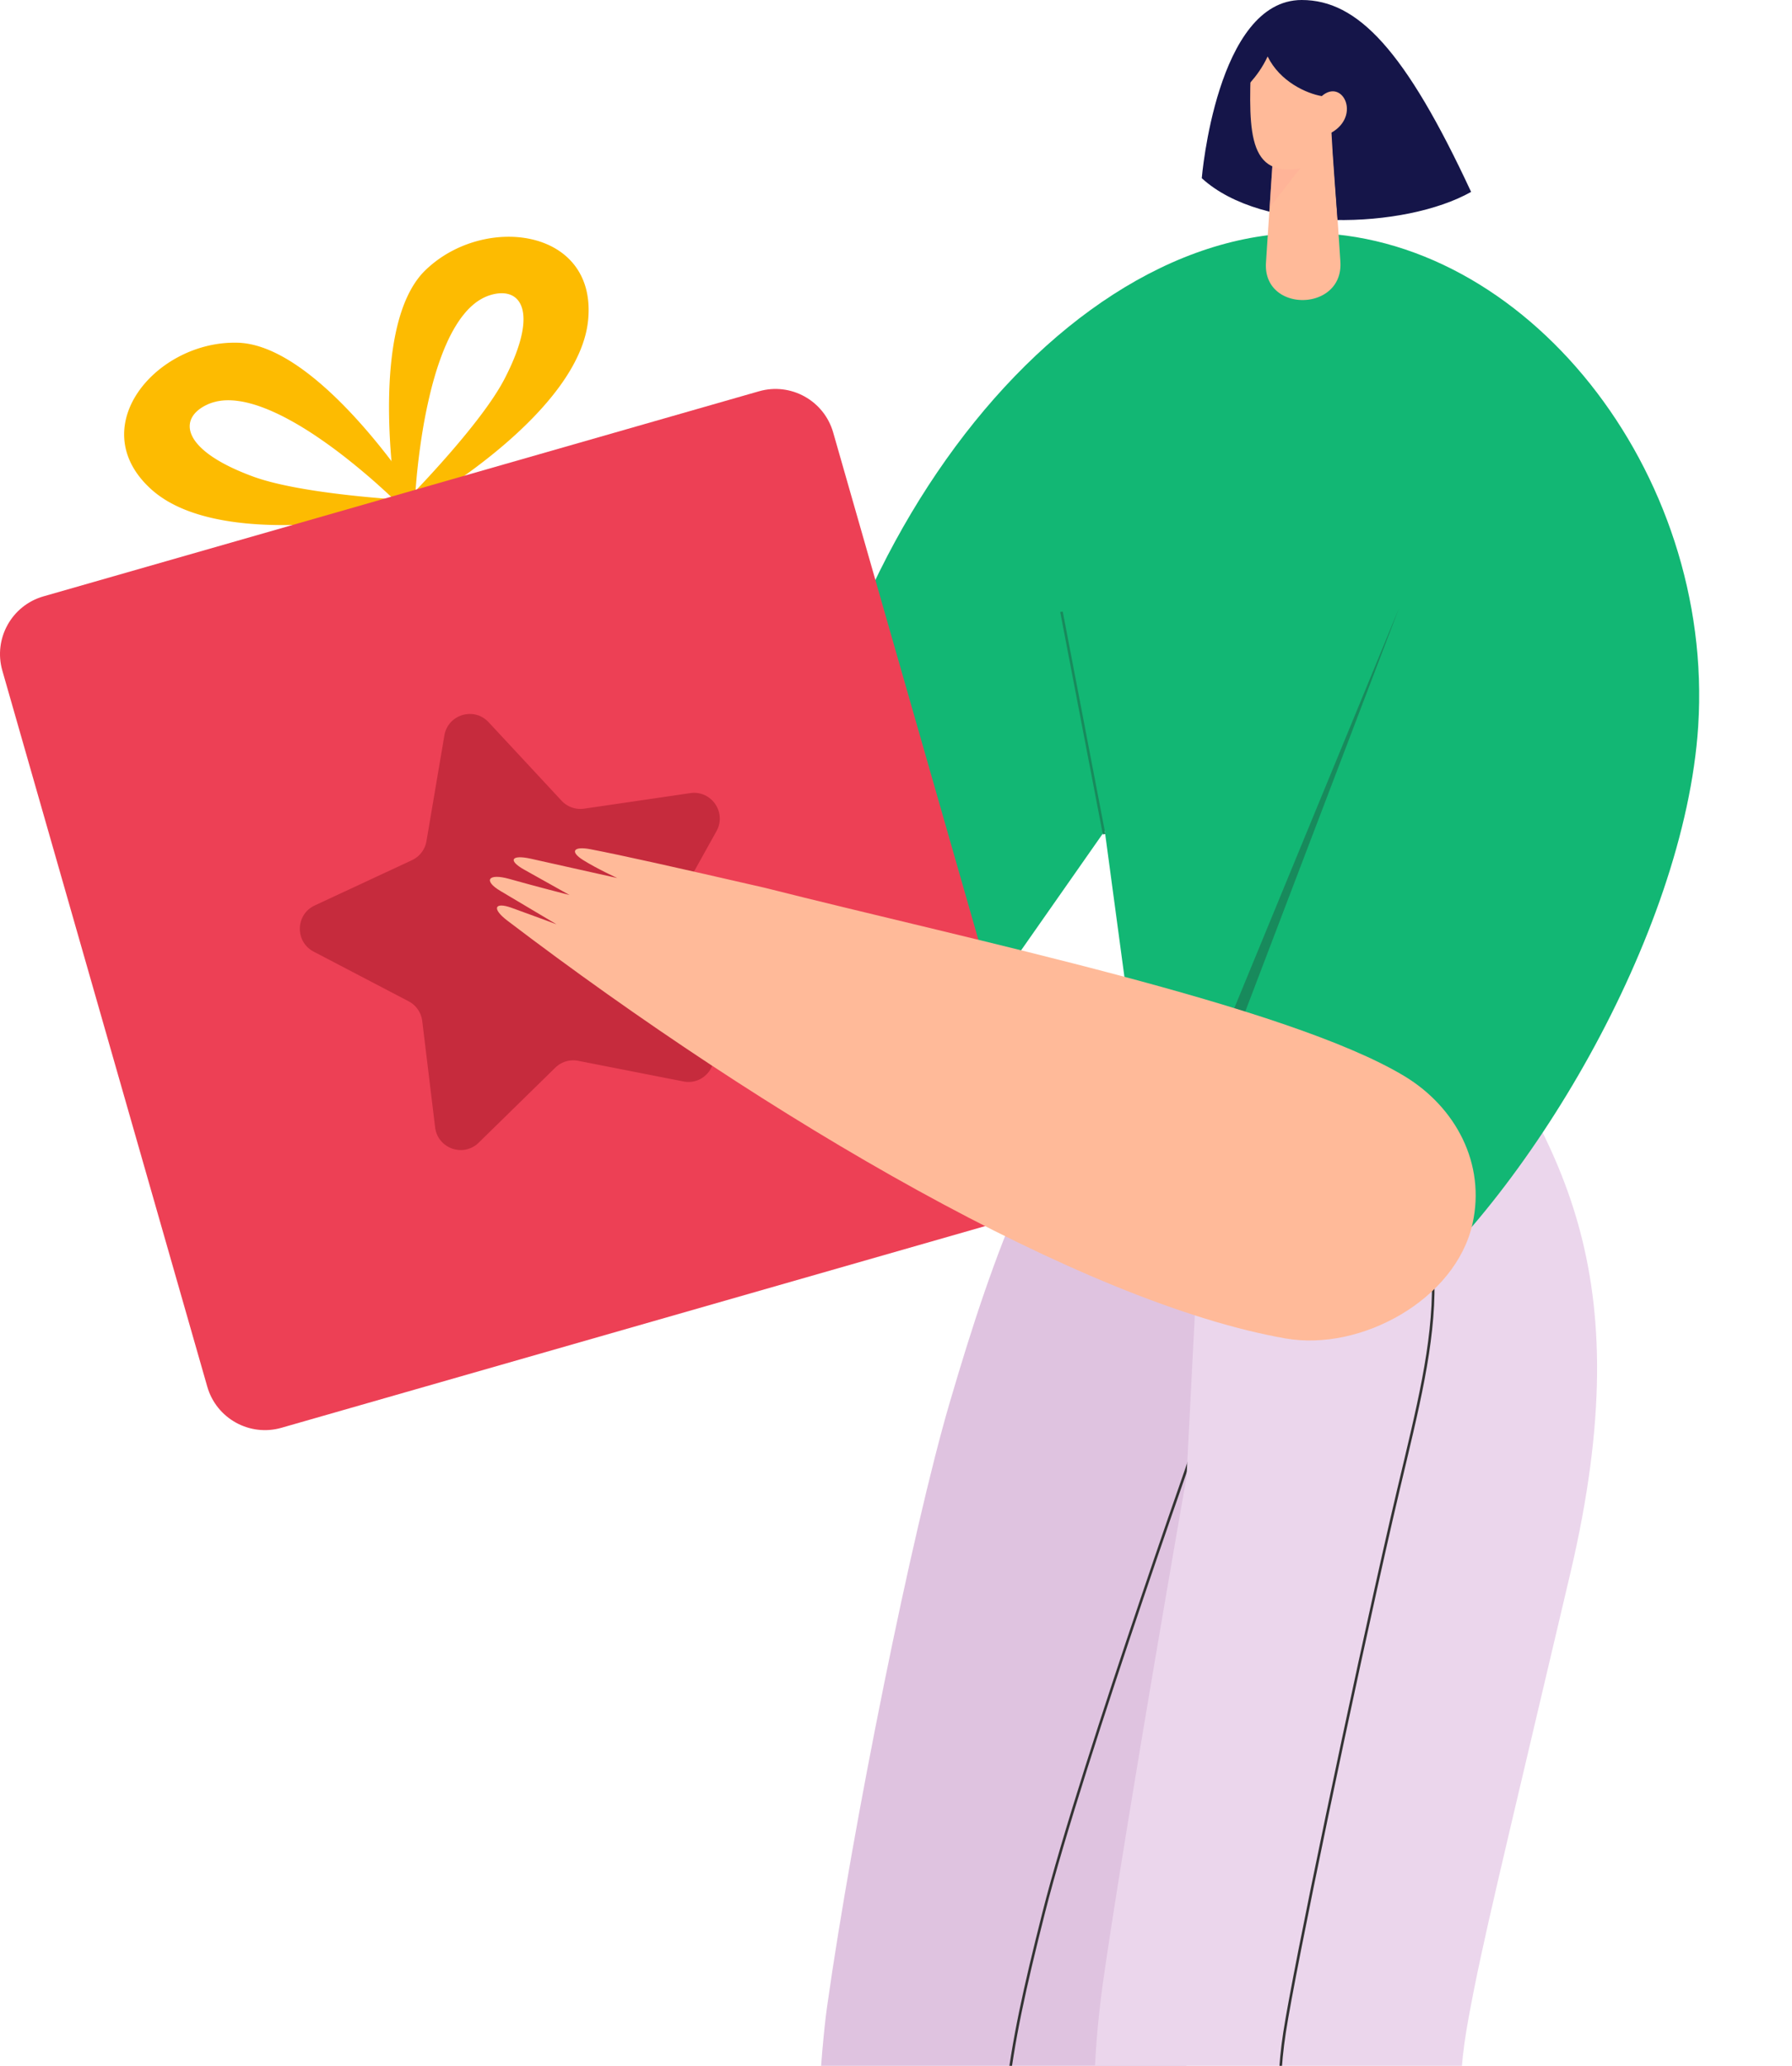 <svg width="696" height="802" viewBox="0 0 696 802" fill="none" xmlns="http://www.w3.org/2000/svg"><path d="M470.546 383.669l-28.182.544c-39.06 55.856-55.371 98.413-73.595 160.621-14.472 49.406-37.668 164.203-47.542 234.228-2.566 18.151-4.901 59.631-4.84 73.026.484 98.945 7.889 371.672 7.889 371.672h140.788l-7.538-333.955 13.02-347.149V383.669z" fill="#DFC3E0"/><path d="M394.507 1223.76s-6.377-258.836-6.619-321.904c-.303-79.717 2.577-100.373 17.485-159.35 14.92-58.978 65.173-199.851 65.173-199.851" stroke="#333" stroke-miterlimit="10"/><path d="M565.086 383.669c39.847 59.691 72.724 108.504 44.832 227.064-27.891 118.56-33.941 142.458-39.399 171.947-5.457 29.489-4.67 46.635 10.903 87.91 15.585 41.286 113.828 281.14 113.828 281.14l-125.65 64.71S459.764 943.809 443.405 902.523c-16.36-41.287-23.596-74.708-14.339-137.643 9.414-64.011 31.775-191.513 31.775-191.513l9.705-189.698h94.54z" fill="#EBD6EC"/><path d="M536.251 429.372c33.361 57.828 19.203 95 4.138 160.73-15.319 66.855-37.596 173.701-41.48 198.967-3.884 25.266-1.876 49.249 5.905 69.335 7.768 20.099 131.507 323.676 131.507 323.676" stroke="#333" stroke-miterlimit="10"/><path d="M506.992 90.402c85.199 0 158.975 92.592 152.574 191.549-5.251 81.097-67.048 184.193-120.81 226.678L304.504 380.001c-.073-151.812 100.675-289.6 202.488-289.6zm-68.353 303.132l-9.561-70.998-38.314 54.721c13.286 4.126 35.133 12.03 47.875 16.277z" fill="#12B774"/><path d="M366.662 458.443c-13.892 26.802-54.634 36.93-81.618 24.467-72.929-33.664-172.721-134.17-250.563-234.107-4.913-6.304-2.892-8.374 2.734-4.513 5.204 3.569 15.295 10.696 15.295 10.696s-13.044-13.322-17.727-18.066c-5.542-5.602-2.88-8.01 4.526-3.642 8.87 5.24 20.982 12.016 20.982 12.016s-10.164-9.85-14.436-13.976c-5.445-5.264-3.291-7.03 3.473-3.533 7.611 3.944 30.59 15.875 30.59 15.875s-6.474-5.288-10.927-10.019c-4.453-4.719-2.299-6.353 3.655-3.485 11.277 5.421 29.633 14.968 61.724 31.849 72.372 40.185 184.507 96.21 221.365 134.266 16.227 16.771 21.902 40.996 10.927 62.172z" fill="#FFBA99"/><path d="M505.577 0c21.72 0 40.185 19.421 65.79 74.502-25.629 14.448-80.928 16.396-104.608-5.324 0 0 5.711-69.178 38.818-69.178z" fill="#151549"/><path d="M486.01 19.42c-.762 27.868-3.001 49.879 19.022 45.898 26.488-4.78 18.296-45.837 18.296-45.837l-37.318-.06z" fill="#FFBA99"/><path d="M520.594 101.619c-1.174-18.369-3.437-50.132-3.437-50.132l-22.724 9.184s-.121 1.73-.315 4.55c-.242 3.715-.617 9.317-1.004 15.319a6955.553 6955.553 0 00-1.416 21.43c-1.283 19.615 30.142 19.203 28.896-.351z" fill="#FFBA99"/><path opacity=".5" d="M493.114 80.54l11.919-15.223c-.533.097-1.041.17-1.537.242-3.872.52-6.934.145-9.329-.968-.013.206-.037.424-.049.642-.242 3.702-.617 9.305-1.004 15.307z" fill="#FFAF99"/><path d="M492.339 21.926c4.803 9.801 15.186 14.4 21.018 15.38 8.035-6.995 15.307 7.562 3.787 14.181.339 7.865 2.372 33.93 2.372 33.93 15.331-10.08 22.386-65.863 3.618-78.048-16.384-10.636-50.047 1.779-40.73 27.795 0 .012 5.99-4.768 9.935-13.238z" fill="#151549"/><path d="M90.752 133.038c.542-.012 1.073 0 1.615.012.46.012.93.035 1.402.082.189.012.365.036.554.048 27.294 2.793 58.253 45.985 65.183 56.158a120 120 0 011.426 2.134l-6.4 2.476.165.011c4.538.307 7.366.437 7.366.437l-9.958 5.186s-66.95 14.406-93.478-9.725c-26.069-23.729 1.367-56.595 32.125-56.819zm7.496 51.951c13.47 4.951 37.287 7.473 51.7 8.617 1.037.082 2.027.153 2.958.224-.094-.083-.188-.189-.306-.295l-.224-.224c-.083-.082-.165-.165-.26-.247-.129-.13-.282-.26-.424-.413a1.918 1.918 0 01-.165-.153l-.53-.495c-.259-.236-.53-.495-.825-.767-.283-.259-.589-.542-.907-.825-.743-.683-1.58-1.438-2.487-2.251-.259-.236-.53-.472-.801-.719-.307-.272-.625-.554-.955-.837-.248-.213-.495-.437-.754-.661a202.337 202.337 0 00-3.559-3.029c-.177-.142-.342-.295-.519-.436a291.398 291.398 0 00-2.428-2.004c-.176-.153-.365-.295-.553-.448-.767-.613-1.544-1.238-2.334-1.863-.165-.141-.342-.271-.518-.412-.248-.201-.507-.401-.766-.602l-.425-.318c-.129-.106-.259-.2-.389-.306-.165-.13-.341-.26-.518-.401a192.908 192.908 0 00-8.568-6.189c-.224-.141-.436-.295-.66-.448-.224-.153-.448-.295-.66-.448a137.942 137.942 0 00-4.784-3.053c-.436-.271-.872-.53-1.309-.79a114.414 114.414 0 00-6.894-3.784c-.235-.118-.459-.236-.695-.342-.401-.2-.801-.389-1.202-.577-.295-.13-.578-.271-.872-.401-.224-.106-.46-.212-.684-.307-.235-.106-.459-.2-.683-.306a74.562 74.562 0 00-3.441-1.379c-.436-.153-.861-.307-1.285-.46a50.913 50.913 0 00-4.537-1.32c-.189-.047-.365-.083-.554-.13-.354-.071-.707-.153-1.049-.212-.165-.035-.318-.059-.471-.094-.024 0-.047-.012-.083-.012-.2-.036-.4-.071-.59-.095l-.482-.07c-.2-.024-.39-.059-.59-.083l-.33-.035a7.282 7.282 0 00-.506-.059c-1.214-.118-2.404-.165-3.571-.118-.106 0-.212 0-.306.012-.13 0-.26.012-.401.023-.224.012-.448.036-.66.059-.177.012-.342.036-.519.059-.188.024-.389.047-.577.083-.165.023-.342.059-.507.082-.141.024-.283.048-.424.083-.07.012-.142.023-.2.047a7.506 7.506 0 00-.554.13c-1.12.271-2.204.648-3.241 1.143-5.516 2.594-8.038 6.826-5.963 11.67 2.192 5.128 9.51 10.916 23.84 16.186z" fill="#FDBB01"/><path d="M228.436 124.15c-3.382 35.706-62.602 70.116-62.602 70.116l-10.854 2.865s2.004-1.993 5.15-5.281l.118-.118-6.399 2.475s-.153-.907-.377-2.534c-1.709-12.189-7.872-64.965 10.441-85.417.118-.142.248-.272.377-.413.319-.342.649-.672.99-1.002.389-.377.778-.743 1.191-1.096 22.886-20.535 65.3-14.689 61.965 20.405zm-25.821-4.939c-1.72-4.987-6.434-6.425-12.268-4.621-1.096.342-2.145.79-3.158 1.344l-.495.283-.177.106c-.118.07-.248.153-.365.224-.142.094-.295.188-.437.283-.164.106-.318.223-.483.33-.141.094-.283.2-.412.306-.177.13-.354.271-.519.401a6.838 6.838 0 00-.306.247c-.083.059-.165.13-.236.201a28.012 28.012 0 00-2.557 2.487c-.118.118-.224.248-.33.377l-.212.248c-.13.153-.26.306-.377.46l-.307.377c-.129.153-.247.318-.377.471a.19.19 0 01-.047.059c-.094.13-.2.248-.295.389-.212.283-.424.566-.624.861l-.318.46a50.513 50.513 0 00-2.475 4.031c-.212.389-.436.79-.648 1.203a57.794 57.794 0 00-1.615 3.336c-.106.224-.2.459-.306.683-.106.236-.201.46-.307.696-.129.295-.247.589-.377.884-.165.413-.33.813-.495 1.238-.094.235-.188.471-.283.719a110.521 110.521 0 00-2.557 7.438c-.153.483-.295.979-.436 1.462a152.043 152.043 0 00-1.485 5.481c-.059.26-.13.519-.189.778-.059.26-.129.519-.188.778a205.55 205.55 0 00-2.18 10.35c-.036.213-.083.425-.118.637-.036.165-.059.33-.083.495-.035.177-.059.354-.094.519-.059.318-.106.636-.165.955-.035.212-.082.436-.106.648-.165 1.002-.33 1.98-.471 2.947-.036.236-.071.472-.107.696-.165 1.061-.306 2.098-.447 3.112-.036.224-.059.448-.095.672-.224 1.626-.412 3.182-.589 4.632-.047.342-.082.672-.118 1.002-.047.437-.094.849-.141 1.262a233.701 233.701 0 00-.448 4.42 162.7 162.7 0 01-.106 1.226c-.035.389-.059.766-.094 1.12-.024.259-.036.495-.059.719 0 .071-.012.153-.024.224a8.465 8.465 0 01-.047.59c-.012.129-.024.247-.024.353-.011.106-.011.212-.023.318-.012.154-.024.295-.024.425.637-.684 1.32-1.403 2.039-2.157 9.899-10.551 25.821-28.445 32.456-41.177 7.036-13.532 8.544-22.751 6.729-28.008z" fill="#FDBB01"/><path d="M80.5 538.321c3.535 12.366 16.44 19.521 28.802 15.985l277.912-79.618c12.375-3.536 19.528-16.444 15.981-28.81l-79.596-277.989c-3.547-12.366-16.44-19.522-28.802-15.985l-99.088 28.386-79.725 22.845-99.1 28.386C4.522 235.058-2.632 247.966.904 260.332" fill="#ED4055"/><path d="M189.775 280.382c-5.643-6.069-15.796-3.033-17.182 5.138l-6.957 41.03a10 10 0 01-5.639 7.394l-37.756 17.576c-7.512 3.497-7.755 14.089-.412 17.928l36.869 19.273a10 10 0 015.295 7.658l5.008 41.292c.998 8.229 10.998 11.741 16.922 5.943l29.739-29.11a10.001 10.001 0 018.919-2.667l40.838 8.006c8.134 1.595 14.565-6.83 10.882-14.256l-18.481-37.264a9.998 9.998 0 01.222-9.307l20.237-36.349c4.031-7.24-1.988-15.959-10.186-14.759l-41.207 6.035a10.001 10.001 0 01-8.772-3.085l-28.339-30.476z" fill="#C62B3D"/><path d="M543.33 236.188l-65.851 172.709 65.851-172.709zm0 0l-65.851 172.709-2.875-5.897 68.726-166.812z" fill="#188A5C"/><path d="M571.92 475.067c-6.568 29.47-43.35 49.686-72.63 44.55-79.124-13.878-201.326-85.476-302.156-162.146-6.369-4.84-4.935-7.357 1.484-5.064 5.937 2.125 17.524 6.429 17.524 6.429s-16.015-9.544-21.756-12.929c-6.795-4.005-4.831-7.012 3.445-4.679 9.914 2.798 23.367 6.246 23.367 6.246s-12.353-6.927-17.533-9.811c-6.619-3.687-4.989-5.948 2.461-4.295 8.37 1.855 33.631 7.509 33.631 7.509s-7.613-3.462-13.126-6.884c-5.513-3.422-3.852-5.551 2.642-4.306 12.288 2.35 32.481 6.884 67.818 14.987 80.249 20.31 203.001 45.763 248.367 73.105 19.949 12.037 31.646 34.005 26.462 57.288z" fill="#FFBA99"/><path d="M412.27 237.507l16.553 86.348" stroke="#188A5C" stroke-miterlimit="10"/></svg>